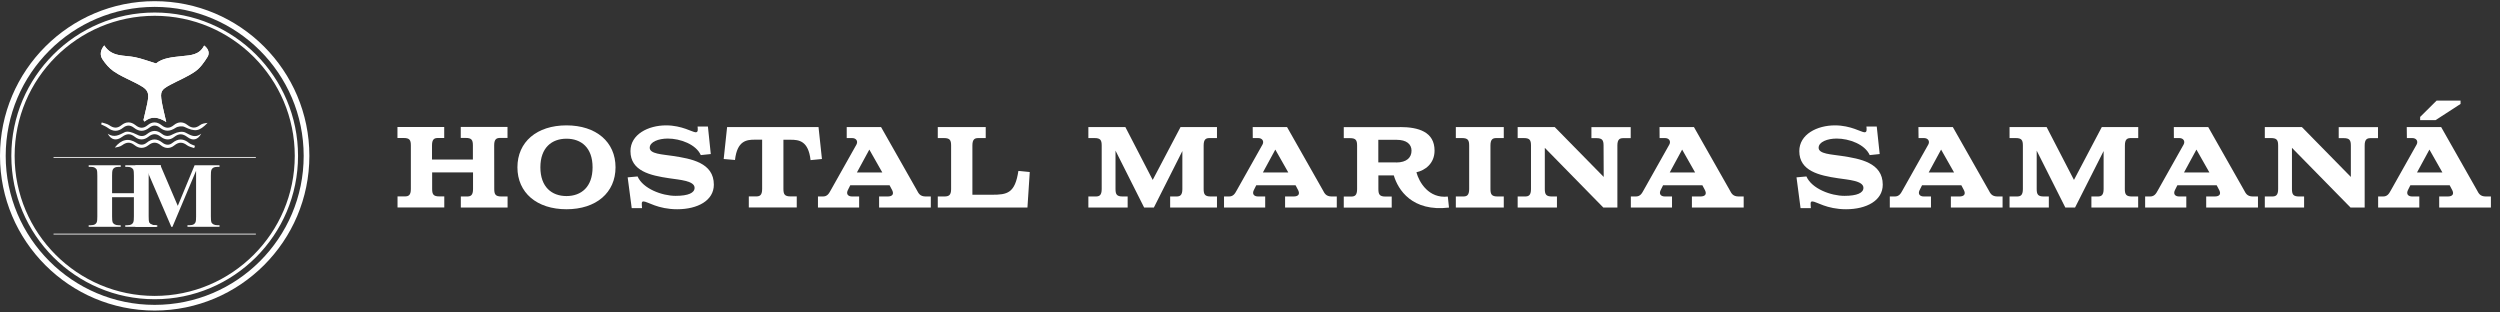 <?xml version="1.0" encoding="UTF-8" standalone="no"?>
<!-- Generator: Adobe Illustrator 27.7.0, SVG Export Plug-In . SVG Version: 6.00 Build 0)  -->

<svg
   version="1.1"
   id="HMS_00000179642207986938404340000015927949852348438164_"
   x="0px"
   y="0px"
   viewBox="0 0 8000 1000"
   xml:space="preserve"
   sodipodi:docname="hostal-marina-samana-logo-horizontal.svg"
   inkscape:version="1.3.2 (091e20e, 2023-11-25, custom)"
   width="8000"
   height="1000"
   xmlns:inkscape="http://www.inkscape.org/namespaces/inkscape"
   xmlns:sodipodi="http://sodipodi.sourceforge.net/DTD/sodipodi-0.dtd"
   xmlns="http://www.w3.org/2000/svg"
   xmlns:svg="http://www.w3.org/2000/svg"><rect x="0" y="0" width="8000" height="1000" fill="#333333" stroke="none"/><defs
   id="defs21" /><sodipodi:namedview
   id="namedview21"
   pagecolor="#ffffff"
   bordercolor="#000000"
   borderopacity="0.25"
   inkscape:showpageshadow="2"
   inkscape:pageopacity="0.0"
   inkscape:pagecheckerboard="0"
   inkscape:deskcolor="#d1d1d1"
   inkscape:zoom="0.14248202"
   inkscape:cx="3681.1662"
   inkscape:cy="2119.5657"
   inkscape:window-width="1920"
   inkscape:window-height="1002"
   inkscape:window-x="-8"
   inkscape:window-y="-8"
   inkscape:window-maximized="1"
   inkscape:current-layer="HMS_00000179642207986938404340000015927949852348438164_" />
<style
   type="text/css"
   id="style1">
	.st0{opacity:0.5;fill:none;stroke:#FFFFFF;stroke-width:20;stroke-miterlimit:10;}
	.st1{opacity:0.5;fill:#FFFFFF;}
	.st2{fill:#30336D;}
	.st3{fill:#00AEEF;}
	.st4{fill:#2A2E7D;}
	.st5{fill:#2B81C4;}
	.st6{fill-rule:evenodd;clip-rule:evenodd;fill:#2A2E7D;}
	.st7{fill-rule:evenodd;clip-rule:evenodd;fill:#2B81C4;}
	.st8{fill:none;stroke:#2A2E7D;stroke-width:2.609;stroke-miterlimit:3.864;}
	.st9{fill:none;stroke:#2B81C4;stroke-width:2.609;stroke-miterlimit:3.864;}
	.st10{fill:#FFFFFF;}
</style>













<g
   id="g1"
   style="fill:#ffffff"><g
     id="HMS"
     transform="matrix(2.233,0,0,2.233,936.941,-3485.124)"
     style="fill:#ffffff">
	<path
   class="st2"
   d="m 288.7,1831.6 c 0,7.7 1.8,10.7 10.2,10.7 h 8.9 v 15.8 h -67 v -15.8 h 8.9 c 4.9,0 8.6,-1.3 8.6,-10.6 v -23.9 h -58.6 v 23.7 c 0,7.7 1.8,10.7 10.2,10.7 h 7.2 v 15.8 h -67 v -15.8 h 10.5 c 4.9,0 8.6,-1.3 8.6,-10.6 v -62.4 c 0,-7.7 -1.8,-10.7 -10.2,-10.7 h -9 v -15.8 h 67 v 15.8 h -8.9 c -4.9,0 -8.6,1.3 -8.6,10.5 v 20.4 h 58.6 v -20.3 c 0,-7.7 -1.8,-10.7 -10.2,-10.7 h -7.2 v -15.8 h 67 v 15.8 h -10.5 c -4.9,0 -8.6,1.3 -8.6,10.5 z"
   id="path3"
   style="fill:#ffffff" />
	<path
   class="st2"
   d="m 392.2,1740.4 c 42.5,0 70.3,23.7 70.3,60.1 0,36.4 -27.8,60.1 -70.3,60.1 -42.5,0 -70.3,-23.7 -70.3,-60.1 0,-36.4 27.8,-60.1 70.3,-60.1 z m 0,101.3 c 21.1,0 37.4,-13 37.4,-41.2 0,-28.2 -16.3,-41 -37.4,-41 -21.1,0 -37.4,12.9 -37.4,41 0,28.2 16.3,41.2 37.4,41.2 z"
   id="path4"
   style="fill:#ffffff" />
	<path
   class="st2"
   d="m 599,1781.5 -14.3,1.5 c -6.9,-15.5 -29.5,-23.7 -47.3,-23.7 -13.3,0 -25.9,4.8 -25.9,13.2 0,8.9 18.1,9.4 33.1,11.7 26.2,4 58.8,9.6 58.8,41.2 0,22.7 -23.2,35.2 -52.5,35.2 -28,0 -42.7,-11.2 -48.3,-11.2 -3.3,0 -2.5,3.1 -2.1,9.6 h -14.8 l -5.8,-44.1 14.2,-1.3 c 7.7,17.6 35.1,27.8 54.5,27.8 18.3,0 27.2,-4.3 27.2,-11.5 0,-10.2 -21.8,-11.5 -36.2,-13.7 -27.4,-4 -55.7,-10.4 -55.7,-38.9 0,-24.1 25.5,-36.9 51.1,-36.9 22.7,0 37.9,9.9 42.3,9.9 3.5,0 3.3,-3.1 2.8,-8.2 h 14.8 z"
   id="path5"
   style="fill:#ffffff" />
	<path
   class="st2"
   d="m 617.5,1788.6 4.9,-45.8 h 131 l 4.9,45.8 -16.3,1.6 c -3.1,-27.8 -16.8,-29.2 -28.5,-29.2 h -10.4 v 70.5 c 0,7.7 1.8,10.7 10.2,10.7 h 8.9 v 15.8 h -68.7 v -15.8 H 664 c 4.9,0 8.6,-1.3 8.6,-10.6 v -70.7 h -10.4 c -11.7,0 -25.4,1.3 -28.5,29.1 z"
   id="path6"
   style="fill:#ffffff" />
	<path
   class="st2"
   d="M 793.8,1742.8 H 843 l 51.4,90.6 c 2.3,4.3 4.3,8.9 12.7,8.9 h 7.2 v 15.8 h -74.1 v -15.8 h 12.2 c 6.6,0 9.4,-3.1 6.6,-8.9 l -3.8,-7.2 h -56.3 l -3.6,7.2 c -2.5,5.4 0.3,8.9 6.3,8.9 h 10 v 15.8 h -59 v -15.8 h 7.1 c 5.9,0 8.4,-3.6 11.2,-8.9 l 36.9,-65.6 c 2.5,-4.8 -0.5,-9.2 -6.1,-9.2 h -7.9 z m 51,65.1 -18.6,-32.8 -17.8,32.8 z"
   id="path7"
   style="fill:#ffffff" />
	<path
   class="st2"
   d="M 1052.8,1858.1 H 924.3 v -15.8 h 8.9 c 6.4,0 10.2,-1.2 10.2,-10.6 v -62.4 c 0,-7.7 -1.8,-10.7 -10.2,-10.7 h -8.9 v -15.8 H 993 v 15.8 h -10.5 c -4.9,0 -8.6,1.3 -8.6,10.5 v 70.7 h 28.3 c 21.6,0 32.8,-2.1 37.6,-34.1 l 16.3,1.6 z"
   id="path8"
   style="fill:#ffffff" />
	<path
   class="st3"
   d="m 1305.3,1831.6 c 0,7.7 1.8,10.7 10.2,10.7 h 8.9 v 15.8 h -67.1 v -15.8 h 8.9 c 4.9,0 8.6,-1.3 8.6,-10.6 v -54.5 l -40.8,80.9 h -14 l -41,-81.5 v 55 c 0,7.7 1.8,10.7 10.2,10.7 h 7.2 v 15.8 h -56.3 v -15.8 h 10.5 c 4.9,0 8.6,-1.3 8.6,-10.6 v -62.4 c 0,-7.7 -1.8,-10.7 -10.2,-10.7 h -8.9 v -15.8 h 53 l 39.2,75.8 39.9,-75.8 h 52.2 v 15.8 h -10.5 c -4.9,0 -8.6,1.3 -8.6,10.5 z"
   id="path9"
   style="fill:#ffffff" />
	<path
   class="st3"
   d="m 1375.6,1742.8 h 49.2 l 51.4,90.6 c 2.3,4.3 4.3,8.9 12.7,8.9 h 7.2 v 15.8 H 1422 v -15.8 h 12.2 c 6.6,0 9.4,-3.1 6.6,-8.9 l -3.8,-7.2 h -56.3 l -3.6,7.2 c -2.5,5.4 0.3,8.9 6.3,8.9 h 10.1 v 15.8 h -59 v -15.8 h 7.1 c 5.9,0 8.4,-3.6 11.2,-8.9 l 36.9,-65.6 c 2.5,-4.8 -0.5,-9.2 -6.1,-9.2 h -7.9 z m 51,65.1 -18.6,-32.8 -17.8,32.8 z"
   id="path10"
   style="fill:#ffffff" />
	<path
   class="st3"
   d="m 1586.6,1742.8 c 26.5,0 49.6,6.8 49.6,33.8 0,18.4 -13.5,28.3 -26,31 3.9,14.5 17.8,37.9 45,34.8 l 1.7,15.8 c -53,6.3 -73.1,-25.7 -79.1,-46.1 h -22.1 v 19.6 c 0,7.7 1.8,10.7 10.2,10.7 h 8.9 v 15.8 h -68.7 v -15.8 h 10.5 c 4.9,0 8.6,-1.3 8.6,-10.6 v -62.4 c 0,-7.7 -1.8,-10.7 -10.2,-10.7 h -8.9 v -15.8 h 80.5 z m -5.6,50.8 c 15.7,0 22.2,-7.4 22.2,-17 0,-9.4 -7.4,-15.5 -21.2,-15.5 h -26.4 v 32.4 h 25.4 z"
   id="path11"
   style="fill:#ffffff" />
	<path
   class="st3"
   d="m 1716.3,1831.6 c 0,7.7 1.8,10.7 10.2,10.7 h 8.9 v 15.8 h -68.7 v -15.8 h 10.5 c 4.9,0 8.6,-1.3 8.6,-10.6 v -62.4 c 0,-7.7 -1.8,-10.7 -10.2,-10.7 h -8.9 v -15.8 h 68.7 v 15.8 h -10.5 c -4.9,0 -8.6,1.3 -8.6,10.5 z"
   id="path12"
   style="fill:#ffffff" />
	<path
   class="st3"
   d="m 1878.4,1769.4 c 0,-7.7 -1.8,-10.7 -10.2,-10.7 h -7.2 v -15.8 h 56.3 v 15.8 h -10.5 c -4.9,0 -8.6,1.3 -8.6,10.5 v 88.9 H 1878 l -83.8,-85.5 v 59 c 0,7.7 1.8,10.7 10.2,10.7 h 7.2 v 15.8 h -56.3 v -15.8 h 10.5 c 4.9,0 8.6,-1.3 8.6,-10.6 v -62.4 c 0,-7.7 -1.8,-10.7 -10.2,-10.7 h -8.9 v -15.8 h 53.1 l 70.2,71.5 z"
   id="path13"
   style="fill:#ffffff" />
	<path
   class="st3"
   d="m 1958.6,1742.8 h 49.3 l 51.4,90.6 c 2.3,4.3 4.3,8.9 12.7,8.9 h 7.2 v 15.8 H 2005 v -15.8 h 12.2 c 6.6,0 9.4,-3.1 6.6,-8.9 l -3.8,-7.2 h -56.3 l -3.6,7.2 c -2.5,5.4 0.3,8.9 6.3,8.9 h 10.1 v 15.8 h -59 v -15.8 h 7.1 c 5.9,0 8.4,-3.6 11.2,-8.9 l 36.9,-65.6 c 2.5,-4.8 -0.5,-9.2 -6.1,-9.2 h -7.9 z m 51,65.1 -18.6,-32.8 -17.8,32.8 z"
   id="path14"
   style="fill:#ffffff" />
	<path
   class="st2"
   d="m 2274.1,1781.5 -14.3,1.5 c -6.9,-15.5 -29.5,-23.7 -47.3,-23.7 -13.3,0 -25.9,4.8 -25.9,13.2 0,8.9 18.1,9.4 33.1,11.7 26.2,4 58.8,9.6 58.8,41.2 0,22.7 -23.2,35.2 -52.6,35.2 -28,0 -42.7,-11.2 -48.3,-11.2 -3.3,0 -2.5,3.1 -2.1,9.6 h -14.8 l -5.8,-44.1 14.2,-1.3 c 7.7,17.6 35.1,27.8 54.5,27.8 18.3,0 27.2,-4.3 27.2,-11.5 0,-10.2 -21.7,-11.5 -36.2,-13.7 -27.3,-4 -55.7,-10.4 -55.7,-38.9 0,-24.1 25.5,-36.9 51.1,-36.9 22.7,0 37.9,9.9 42.3,9.9 3.5,0 3.3,-3.1 2.8,-8.2 h 14.8 z"
   id="path15"
   style="fill:#ffffff" />
	<path
   class="st2"
   d="m 2329.6,1742.8 h 49.3 l 51.4,90.6 c 2.3,4.3 4.3,8.9 12.7,8.9 h 7.2 v 15.8 h -74.1 v -15.8 h 12.2 c 6.6,0 9.4,-3.1 6.6,-8.9 l -3.8,-7.2 h -56.3 l -3.6,7.2 c -2.5,5.4 0.3,8.9 6.3,8.9 h 10.1 v 15.8 h -59 v -15.8 h 7.1 c 5.9,0 8.4,-3.6 11.2,-8.9 l 36.9,-65.6 c 2.5,-4.8 -0.5,-9.2 -6.1,-9.2 h -7.9 z m 51.1,65.1 -18.6,-32.8 -17.8,32.8 z"
   id="path16"
   style="fill:#ffffff" />
	<path
   class="st2"
   d="m 2625.4,1831.6 c 0,7.7 1.8,10.7 10.2,10.7 h 8.9 v 15.8 h -67 v -15.8 h 8.9 c 4.9,0 8.6,-1.3 8.6,-10.6 v -54.5 l -40.9,80.9 h -14 l -41,-81.5 v 55 c 0,7.7 1.8,10.7 10.2,10.7 h 7.2 v 15.8 h -56.3 v -15.8 h 10.5 c 4.9,0 8.6,-1.3 8.6,-10.6 v -62.4 c 0,-7.7 -1.8,-10.7 -10.2,-10.7 h -8.9 v -15.8 h 53.1 l 39.2,75.8 39.9,-75.8 h 52.2 v 15.8 h -10.5 c -4.9,0 -8.6,1.3 -8.6,10.5 z"
   id="path17"
   style="fill:#ffffff" />
	<path
   class="st2"
   d="m 2695.6,1742.8 h 49.3 l 51.4,90.6 c 2.3,4.3 4.3,8.9 12.7,8.9 h 7.2 v 15.8 H 2742 v -15.8 h 12.2 c 6.6,0 9.4,-3.1 6.6,-8.9 l -3.8,-7.2 h -56.3 l -3.6,7.2 c -2.5,5.4 0.3,8.9 6.3,8.9 h 10.1 v 15.8 h -59 v -15.8 h 7.1 c 5.9,0 8.4,-3.6 11.2,-8.9 l 36.9,-65.6 c 2.5,-4.8 -0.5,-9.2 -6.1,-9.2 h -7.9 z m 51,65.1 -18.6,-32.8 -17.8,32.8 z"
   id="path18"
   style="fill:#ffffff" />
	<path
   class="st2"
   d="m 2949.3,1769.4 c 0,-7.7 -1.8,-10.7 -10.2,-10.7 h -7.2 v -15.8 h 56.3 v 15.8 h -10.5 c -4.9,0 -8.6,1.3 -8.6,10.5 v 88.9 h -20.3 l -83.9,-85.5 v 59 c 0,7.7 1.8,10.7 10.2,10.7 h 7.2 v 15.8 H 2826 v -15.8 h 10.5 c 4.9,0 8.6,-1.3 8.6,-10.6 v -62.4 c 0,-7.7 -1.8,-10.7 -10.2,-10.7 h -8.9 v -15.8 h 53.1 l 70.2,71.5 z"
   id="path19"
   style="fill:#ffffff" />
	<path
   class="st2"
   d="m 3029.4,1742.8 h 49.3 l 51.4,90.6 c 2.3,4.3 4.3,8.9 12.7,8.9 h 7.2 v 15.8 h -74.1 v -15.8 h 12.2 c 6.6,0 9.4,-3.1 6.6,-8.9 l -3.8,-7.2 h -56.3 l -3.6,7.2 c -2.5,5.4 0.3,8.9 6.3,8.9 h 10.1 v 15.8 h -59 v -15.8 h 7.1 c 5.9,0 8.4,-3.6 11.2,-8.9 l 36.9,-65.6 c 2.5,-4.8 -0.5,-9.2 -6.1,-9.2 h -7.9 z m 51.1,65.1 -18.6,-32.8 -17.8,32.8 z m 26,-103 v 4.8 l -35.8,23.2 h -22.1 v -4.6 l 23.6,-23.4 z"
   id="path20"
   style="fill:#ffffff" />
</g><path
     id="Circle_Outter"
     class="st4"
     d="m 495,993.744 c -272.954,0 -495,-222.046 -495,-495 0,-272.954 222.046,-495 495,-495 272.954,0 495,222.046 495,495 0,272.954 -222.046,495 -495,495 z m 0,-971.711 c -262.898,0 -476.774,213.876 -476.774,476.774 0,262.898 213.876,476.774 476.774,476.774 262.898,0 476.773,-213.876 476.773,-476.774 C 971.773,235.909 757.898,22.033 495,22.033 Z"
     style="stroke-width:0.628;fill:#ffffff" /><path
     id="Circle_inner"
     class="st5"
     d="M 495,957.543 C 242.032,957.543 36.264,751.775 36.264,498.807 36.264,245.839 242.032,40.071 495,40.071 c 252.968,0 458.736,205.768 458.736,458.736 0,252.968 -205.768,458.736 -458.736,458.736 z m 0,-906.976 c -247.123,0 -448.177,201.054 -448.177,448.177 0,247.123 201.054,448.177 448.177,448.177 247.123,0 448.24,-200.992 448.24,-448.115 C 943.24,251.621 742.186,50.567 495,50.567 Z"
     style="stroke-width:0.628;fill:#ffffff" /><path
     id="M"
     class="st6"
     d="m 568.911,658.758 53.799,-129.909 h 79.693 v 5.028 h -6.348 c -5.782,0 -10.433,1.068 -13.89,3.08 -2.388,1.383 -4.337,3.708 -5.782,6.913 -1.068,2.388 -1.571,8.548 -1.571,18.478 v 129.846 c 0,10.119 0.503,16.467 1.571,19.043 1.068,2.514 3.205,4.776 6.536,6.662 3.331,1.885 7.667,2.828 13.135,2.828 h 6.348 v 5.028 H 599.895 v -5.028 h 6.348 c 5.782,0 10.433,-1.006 13.89,-3.08 2.388,-1.383 4.337,-3.708 5.782,-7.039 1.068,-2.325 1.571,-8.485 1.571,-18.415 V 546.384 l -75.671,179.497 h -3.519 L 471.62,547.829 v 138.582 c 0,9.742 0.251,15.712 0.754,17.975 1.257,4.902 4.022,8.862 8.233,11.878 4.211,3.017 10.873,4.588 19.86,4.588 v 5.028 h -67.437 v -5.028 h 2.011 c 4.337,0.126 8.422,-0.628 12.193,-2.137 3.771,-1.508 6.662,-3.52 8.61,-6.096 1.948,-2.514 3.457,-6.096 4.525,-10.684 0.189,-1.069 0.314,-6.034 0.314,-14.958 V 562.41 c 0,-10.182 -0.503,-16.467 -1.571,-18.98 -1.068,-2.514 -3.268,-4.714 -6.536,-6.662 -3.268,-1.948 -7.73,-2.891 -13.261,-2.891 h -6.222 v -5.028 h 80.258 z"
     style="stroke-width:0.628;fill:#ffffff" /><path
     id="H"
     class="st7"
     d="m 358.68,631.042 v 61.215 c 0,10.119 0.566,16.467 1.634,19.043 1.131,2.514 3.268,4.777 6.473,6.662 3.205,1.885 7.542,2.828 13.01,2.828 h 6.473 v 5.028 H 283.764 v -5.028 h 6.536 c 5.719,0 10.244,-1.006 13.764,-3.08 2.514,-1.383 4.462,-3.708 5.782,-7.039 1.068,-2.325 1.571,-8.485 1.571,-18.415 V 562.41 c 0,-10.119 -0.503,-16.467 -1.571,-19.043 -1.068,-2.514 -3.205,-4.776 -6.411,-6.662 -3.205,-1.885 -7.605,-2.828 -13.073,-2.828 h -6.536 v -5.028 h 102.507 v 5.028 h -6.474 c -5.656,0 -10.244,1.006 -13.701,3.08 -2.514,1.383 -4.462,3.708 -5.908,7.039 -1.068,2.325 -1.571,8.485 -1.571,18.415 v 55.873 h 69.825 v -55.873 c 0,-10.119 -0.503,-16.467 -1.571,-19.043 -1.068,-2.514 -3.205,-4.776 -6.536,-6.662 -3.268,-1.885 -7.668,-2.828 -13.136,-2.828 h -6.348 v -5.028 h 114.008 v 5.028 h -17.912 c -5.782,0 -10.37,1.006 -13.764,3.08 -2.514,1.383 -4.462,3.708 -5.908,7.039 -1.068,2.325 -1.571,8.485 -1.571,18.415 v 129.846 c 0,10.119 0.503,16.467 1.571,19.043 1.068,2.514 3.205,4.777 6.536,6.662 3.331,1.885 7.668,2.828 13.136,2.828 h 6.348 v 5.028 H 400.852 v -5.028 h 6.348 c 5.782,0 10.37,-1.006 13.764,-3.08 2.514,-1.383 4.462,-3.708 5.908,-7.039 1.068,-2.325 1.571,-8.485 1.571,-18.415 v -61.215 z"
     style="stroke-width:0.628;fill:#ffffff" /><line
     id="line_top"
     class="st8"
     x1="171.327"
     y1="503.646"
     x2="818.736"
     y2="503.646"
     style="fill:#ffffff;stroke-width:2.609;stroke-dasharray:none;stroke:#ffffff;stroke-opacity:1" /><line
     id="line_tm"
     class="st9"
     x1="171.327"
     y1="749.073"
     x2="818.736"
     y2="749.073"
     style="fill:#ffffff;stroke-width:2.609;stroke-dasharray:none;stroke:#ffffff;stroke-opacity:1" /><path
     id="whale"
     class="st10"
     d="m 499.337,203.039 c -25.077,-7.542 -46.383,-15.838 -68.506,-20.237 -34.504,-6.85 -73.345,0.314 -97.29,-37.521 -13.073,16.027 -14.141,31.425 -5.594,44.372 9.49,14.392 21.432,28.596 35.51,38.275 19.797,13.701 42.36,23.568 64.043,34.316 50.719,25.202 53.17,30.168 40.035,85.286 -2.891,12.193 -5.656,24.386 -8.485,36.578 1.068,1.634 2.2,3.268 3.268,4.902 21.809,-18.54 43.994,-14.832 69.574,1.257 -5.845,-26.02 -10.936,-44.812 -14.204,-63.918 -5.656,-33.247 -2.64,-39.092 27.025,-54.993 26.522,-14.267 55.119,-25.58 79.63,-42.675 16.278,-11.313 28.974,-29.413 39.658,-46.697 6.725,-10.81 4.399,-25.014 -10.747,-36.327 -15.084,30.67 -43.492,30.985 -71.019,33.939 -30.608,3.394 -61.655,5.719 -82.898,23.443 z"
     style="stroke-width:0.628;fill:#ffffff" /><path
     class="st4"
     d="m 499.337,203.039 c 21.243,-17.723 52.291,-20.049 82.961,-23.317 27.591,-2.891 55.936,-3.268 71.02,-33.939 15.147,11.313 17.472,25.517 10.747,36.327 -10.747,17.284 -23.38,35.321 -39.658,46.697 -24.574,17.095 -53.108,28.345 -79.63,42.612 -29.665,15.964 -32.682,21.809 -27.025,54.993 3.268,19.106 8.359,37.961 14.204,63.918 -25.58,-16.089 -47.765,-19.735 -69.574,-1.257 -1.068,-1.634 -2.2,-3.268 -3.268,-4.902 2.828,-12.193 5.594,-24.448 8.485,-36.578 13.073,-55.182 10.622,-60.084 -40.035,-85.286 -21.746,-10.81 -44.246,-20.677 -64.043,-34.316 -14.015,-9.679 -26.02,-23.883 -35.51,-38.275 -8.547,-13.01 -7.479,-28.408 5.594,-44.372 23.946,37.835 62.786,30.67 97.291,37.521 21.997,4.337 43.366,12.633 68.443,20.175 z"
     id="path21"
     style="stroke-width:0.628;fill:#ffffff" /><path
     id="wter_top"
     class="st5"
     d="m 325.622,391.838 c 8.045,2.828 17.158,4.022 23.82,8.736 13.638,9.616 25.58,11.124 39.155,0.063 14.518,-11.816 30.23,-12.067 45,-0.126 13.198,10.622 25.328,11.313 38.841,0.063 14.518,-12.067 30.105,-11.69 44.874,0.189 13.261,10.621 25.58,10.684 38.966,-0.377 13.827,-11.439 29.351,-11.69 43.303,-0.629 14.015,11.061 26.334,11.438 40.726,0.503 6.411,-4.902 15.587,-6.096 24.071,-7.102 -26.962,27.968 -40.349,29.036 -73.848,13.073 -7.605,-3.582 -21.306,-2.011 -28.534,2.765 -17.849,11.753 -33.561,13.01 -50.342,-0.44 -11.313,-9.05 -22.751,-8.862 -34.064,0.189 -16.026,12.821 -32.242,13.261 -48.394,0.44 -11.941,-9.49 -23.631,-9.804 -35.698,-0.126 -16.026,12.884 -31.99,12.381 -48.52,0.063 -6.348,-4.776 -14.204,-7.542 -21.369,-11.187 0.691,-2.011 1.32,-4.085 2.011,-6.096 z"
     style="stroke-width:0.628;fill:#ffffff" /><path
     id="water_md"
     class="st5"
     d="m 644.015,427.662 c -10.873,20.237 -27.088,23.946 -44.183,10.999 -14.958,-11.313 -27.465,-12.193 -42.36,-0.314 -14.078,11.25 -29.476,10.056 -43.429,-1.068 -13.387,-10.622 -25.705,-10.433 -39.092,0.314 -13.953,11.187 -29.413,11.438 -43.429,0.314 -14.078,-11.187 -26.334,-10.747 -40.726,0 -18.478,13.701 -35.007,10.307 -46.068,-10.056 20.552,13.827 36.327,4.211 54.364,-4.839 8.925,-4.462 25.328,0.691 35.824,6.285 13.387,7.228 24.197,8.925 36.013,-0.691 15.461,-12.633 31.425,-12.821 46.697,-0.628 13.701,10.873 24.888,7.793 39.344,-0.126 10.056,-5.531 26.774,-8.485 36.013,-3.771 17.032,8.673 31.487,18.855 51.034,3.582 z"
     style="stroke-width:0.628;fill:#ffffff" /><path
     id="water_btm"
     class="st5"
     d="m 621.453,473.919 c -7.73,-2.891 -16.655,-4.274 -22.877,-9.05 -14.33,-11.061 -26.711,-10.81 -40.726,0.44 -14.015,11.25 -29.413,10.684 -43.429,-0.566 -13.324,-10.684 -25.58,-10.936 -39.029,-0.314 -14.707,11.69 -30.356,11.627 -45.126,-0.126 -13.45,-10.684 -25.58,-9.804 -39.155,0.251 -6.536,4.839 -15.461,6.474 -23.883,7.668 21.432,-26.837 44.434,-31.236 69.574,-14.958 11.313,7.353 22.186,7.919 32.619,-0.629 16.718,-13.764 33.122,-13.701 49.965,-0.377 10.433,8.296 21.934,9.553 32.493,0.943 18.226,-14.77 35.321,-14.267 53.296,0.566 5.154,4.274 12.444,5.971 18.729,8.862 -0.817,2.514 -1.634,4.902 -2.451,7.291 z"
     style="stroke-width:0.628;fill:#ffffff" /></g>
</svg>
